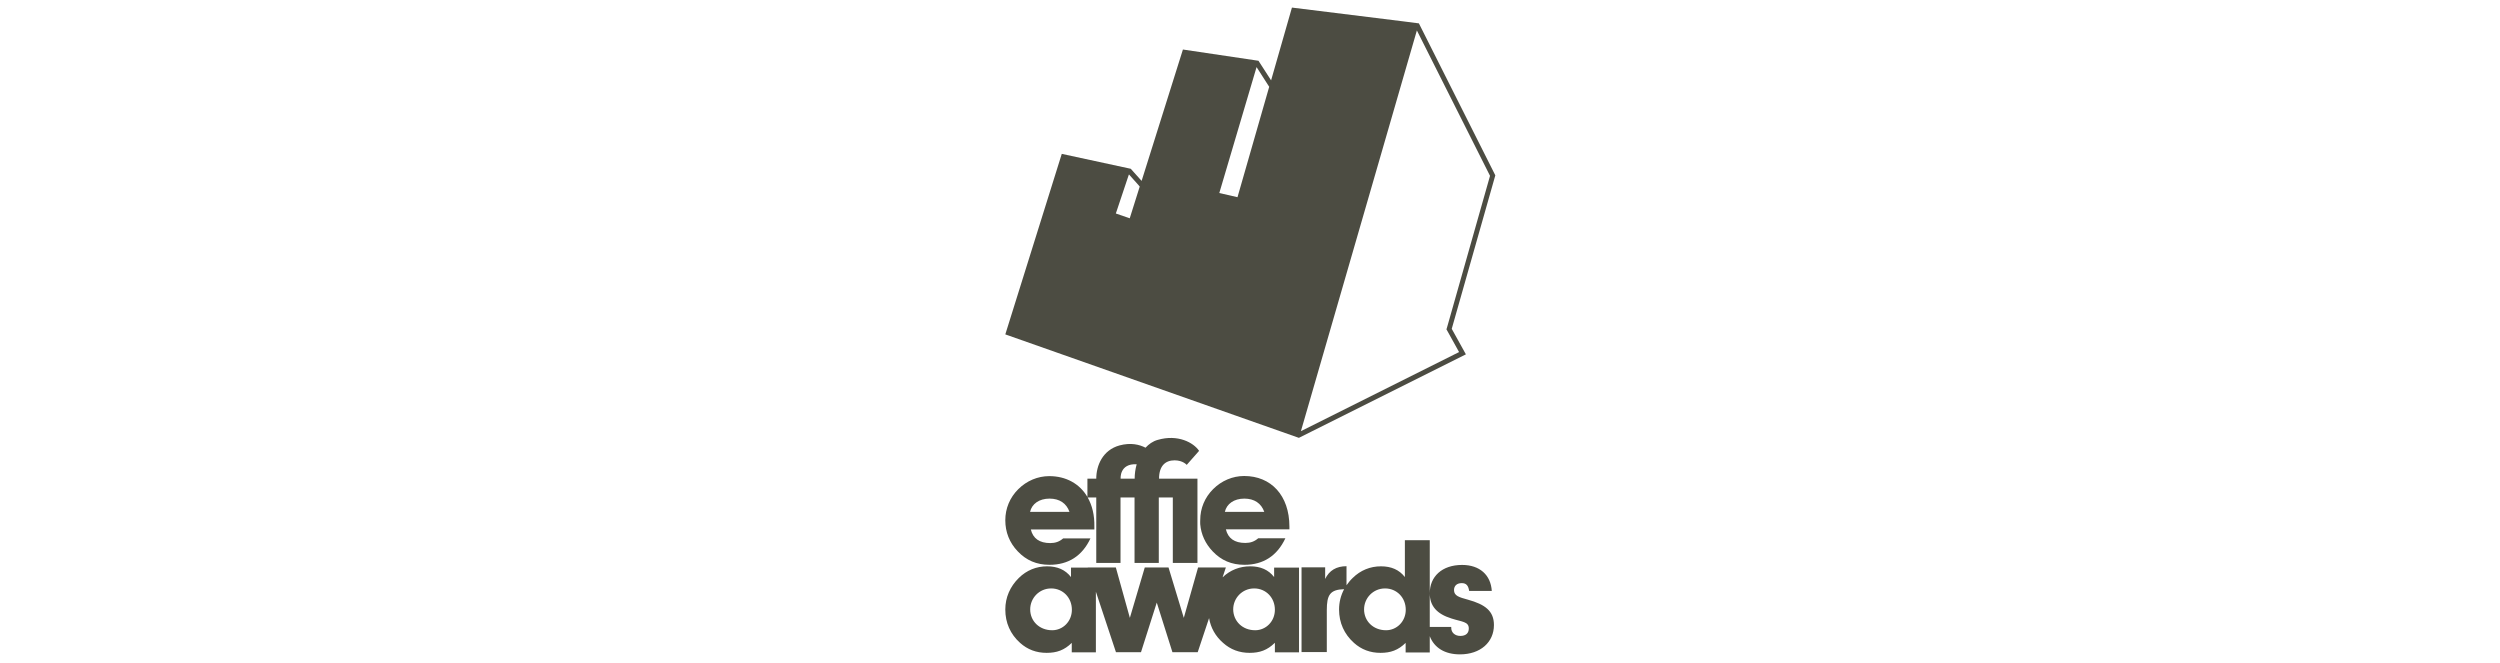 <svg width="245" height="65" preserveAspectRatio="xMinYMin meet" viewBox="0 0 1979 521" xmlns="http://www.w3.org/2000/svg" version="1.0" fill-rule="evenodd" xmlns:xlink="http://www.w3.org/1999/xlink"><title>...</title><desc>...</desc><g id="group" transform="scale(1,-1) translate(0,-521)" clip="0 0 1979 521"><g transform=""><g transform=" matrix(1,0,0,-1,0,521.6)"><g transform=""><path d="M 1183.7 139.4 L 1123.2 19.1 L 1110.7 17.5 L 1110.7 17.5 L 1022.7 6.6 L 1006.2 64.2 L 996.2 48.7 L 936.4 39.8 L 903.7 143.8 L 895.1 134.2 L 840.5 122.4 L 795.8 265.3 L 1028.2 347.2 L 1028.2 347.2 L 1160.4 281.1 L 1149.2 260.9 L 1183.7 139.4 Z M 1003.6 67.6 L 1004.7 69.3 L 979.6 156.7 L 965.2 153.4 L 994.7 53.7 L 1003.6 67.6 Z M 893.8 138.8 L 901.3 147.2 L 902.2 148.3 L 894.3 173.4 L 883.3 169.6 L 893.6 138.8 L 893.8 138.8 Z M 1155 279.3 L 1029.8 341.9 L 1121.6 24.7 L 1179.5 139.8 L 1145.5 259.7 L 1145 261.3 L 1145.8 262.7 L 1155 279.3 Z M 1008.6 457.4 C 1004.1 451.6 997.8 448.9 989.7 448.9 C 981.4 448.9 973.9 451.8 967.8 457.6 L 970.4 449.8 L 948.4 449.8 L 937.1 489.7 L 925 449.8 L 906.2 449.8 L 894.4 489.7 L 883.3 449.8 L 861.1 449.8 L 861.1 449.9 L 847.8 449.9 L 847.8 457.4 C 843.3 451.6 837 448.9 828.9 448.9 C 820.4 448.9 812.7 452 806.5 458.1 C 799.6 464.9 795.8 473.5 795.8 483.1 C 795.8 493.6 799.8 502.6 807.5 509.5 C 813.4 514.8 820.4 517.4 828.5 517.4 C 836.5 517.4 842.5 515.3 848.4 509.5 L 848.4 517 L 867.5 517 L 867.5 469 L 883.4 516.9 L 903.2 516.9 L 915.7 477.6 L 928.1 516.9 L 948.1 516.9 L 957.1 489.9 C 958.4 497.5 962.1 504.2 968.2 509.5 C 974.1 514.8 981.1 517.4 989.2 517.4 C 997.2 517.4 1003.2 515.3 1009.1 509.5 L 1009.2 509.5 L 1009.2 517 L 1028.3 517 L 1028.3 449.9 L 1008.6 449.9 L 1008.6 457.4 Z M 832.9 499.5 C 822.8 499.5 815.5 492.3 815.5 483 C 815.5 474 822.7 466.4 832.1 466.4 C 841.4 466.4 848.5 473.7 848.5 483.3 C 848.5 492.5 841.4 499.5 832.9 499.5 Z M 993.6 499.5 C 983.5 499.5 976.3 492.3 976.2 483 C 976.2 474 983.4 466.4 992.8 466.4 C 1002.1 466.4 1009.2 473.7 1009.2 483.3 C 1009.2 492.5 1002.1 499.5 993.6 499.5 Z M 1162 475.3 C 1155.1 473.4 1151 472.3 1151 467.7 C 1151 464.4 1153.2 462.2 1157.1 462.2 C 1160.6 462.2 1162.3 464 1163 468.4 L 1180.9 468.4 C 1180.1 455.7 1171.3 447.8 1157.4 447.8 C 1141.4 447.8 1131.8 457.1 1131.8 470.2 C 1131.8 480.3 1137.4 486.6 1149 490.2 C 1157.3 492.9 1162.7 492.6 1162.7 498.1 C 1162.7 501.9 1160.3 504 1156 504 C 1151.8 504 1148.8 501.4 1148.8 497.6 L 1148.8 497 L 1148.8 496.9 L 1131.8 496.9 L 1131.8 470.2 L 1131.8 428.2 L 1112.1 428.2 L 1112.1 457.4 C 1107.6 451.6 1101.3 448.9 1093.2 448.9 C 1084.7 448.9 1077 452 1070.8 458.1 C 1068.9 459.9 1067.3 461.9 1065.9 463.9 L 1065.9 448.8 C 1057.9 448.8 1052.2 452.2 1049 458.9 L 1049 449.8 L 1049 449.7 L 1030.3 449.7 L 1030.3 516.8 L 1050.3 516.8 L 1050.3 483.6 C 1050.3 471.7 1052.7 467.3 1064 467 C 1061.4 471.9 1060 477.3 1060 483.1 C 1060 493.6 1064.1 502.6 1071.8 509.5 C 1077.7 514.8 1084.7 517.4 1092.8 517.4 C 1100.8 517.4 1106.8 515.3 1112.7 509.5 L 1112.7 517.1 L 1131.8 517.1 L 1131.8 504.2 C 1135.3 513.3 1143.6 518.6 1155.7 518.6 C 1172 518.6 1182.6 508.9 1182.6 495.4 C 1182.6 484.3 1175.7 479.1 1162 475.3 Z M 1097.2 499.5 C 1087.1 499.5 1079.8 492.3 1079.8 483 C 1079.8 474 1087 466.4 1096.4 466.4 C 1105.7 466.4 1112.8 473.7 1112.8 483.3 C 1112.8 492.5 1105.7 499.5 1097.2 499.5 Z M 830.8 447.7 C 845.7 447.7 856.7 440.7 863.2 426.8 L 841.6 426.8 C 838.6 429.4 835.4 430.5 831.4 430.5 C 822.8 430.5 817.7 426.8 816 419.7 L 866.3 419.7 C 866.3 419 866.3 418.2 866.3 417.6 C 866.5 408.5 864.6 400.7 861 394.4 L 867.8 394.4 L 867.8 446.2 L 887 446.2 L 887 394.4 L 898.1 394.4 L 898.1 446.2 L 917.3 446.2 L 917.3 394.4 L 928.4 394.4 L 928.4 446.2 L 947.9 446.2 L 947.9 379.5 L 933 379.5 L 928.6 379.5 L 917.5 379.5 C 917.5 369.3 922.6 365 929.8 365 C 936.4 365 939.4 368.6 939.4 368.6 L 949.2 357.5 C 944.8 350.9 932.3 344.2 916.5 348.8 C 912.5 349.9 909.4 352.2 906.8 355 C 902 352.5 895.1 350.8 886.2 353.2 C 872.8 356.9 867.8 369.2 867.8 379.5 L 860.8 379.5 L 860.8 394 C 854.7 383.5 843.8 377.5 830.6 377.5 C 821.5 377.5 812.7 381.2 806 387.9 C 799.4 394.5 795.8 403.1 795.8 412.4 C 795.8 421.8 799.1 430.2 805.6 437 C 812.4 444.2 820.6 447.7 830.8 447.7 Z M 899.8 368.1 C 898.7 372 898.2 375.9 898.2 379.5 L 887.1 379.5 C 887.1 379.5 886 367.4 899.8 368.1 Z M 830.8 395.3 C 838.7 395.3 844.2 399 846.6 405.8 L 815.4 405.8 C 816.8 399.5 822.6 395.3 830.8 395.3 Z M 863.2 426.8 L 863.2 426.8 L 863.2 426.7 L 863.2 426.8 Z M 959.9 437 C 966.7 444.2 974.9 447.7 985.1 447.7 C 1000 447.7 1011 440.6 1017.5 426.7 L 996 426.7 C 993 429.3 989.8 430.4 985.8 430.4 C 977.2 430.4 972.1 426.7 970.4 419.6 L 1020.7 419.6 L 1020.7 417.5 C 1020.7 392.7 1006.1 377.4 984.9 377.4 C 975.8 377.4 967 381.1 960.3 387.8 C 953.7 394.4 950.1 403 950.1 412.3 C 950.1 413.4 950 414.5 950.1 415.6 C 950.8 423.7 954.2 431 959.9 437 Z M 985 395.3 C 992.9 395.3 998.4 399 1000.8 405.8 L 969.6 405.8 C 971 399.5 976.8 395.3 985 395.3 Z " style="stroke: none; stroke-linecap: butt; stroke-width: 1; fill: rgb(30%,30%,26%); fill-rule: evenodd;"/></g></g></g></g></svg>